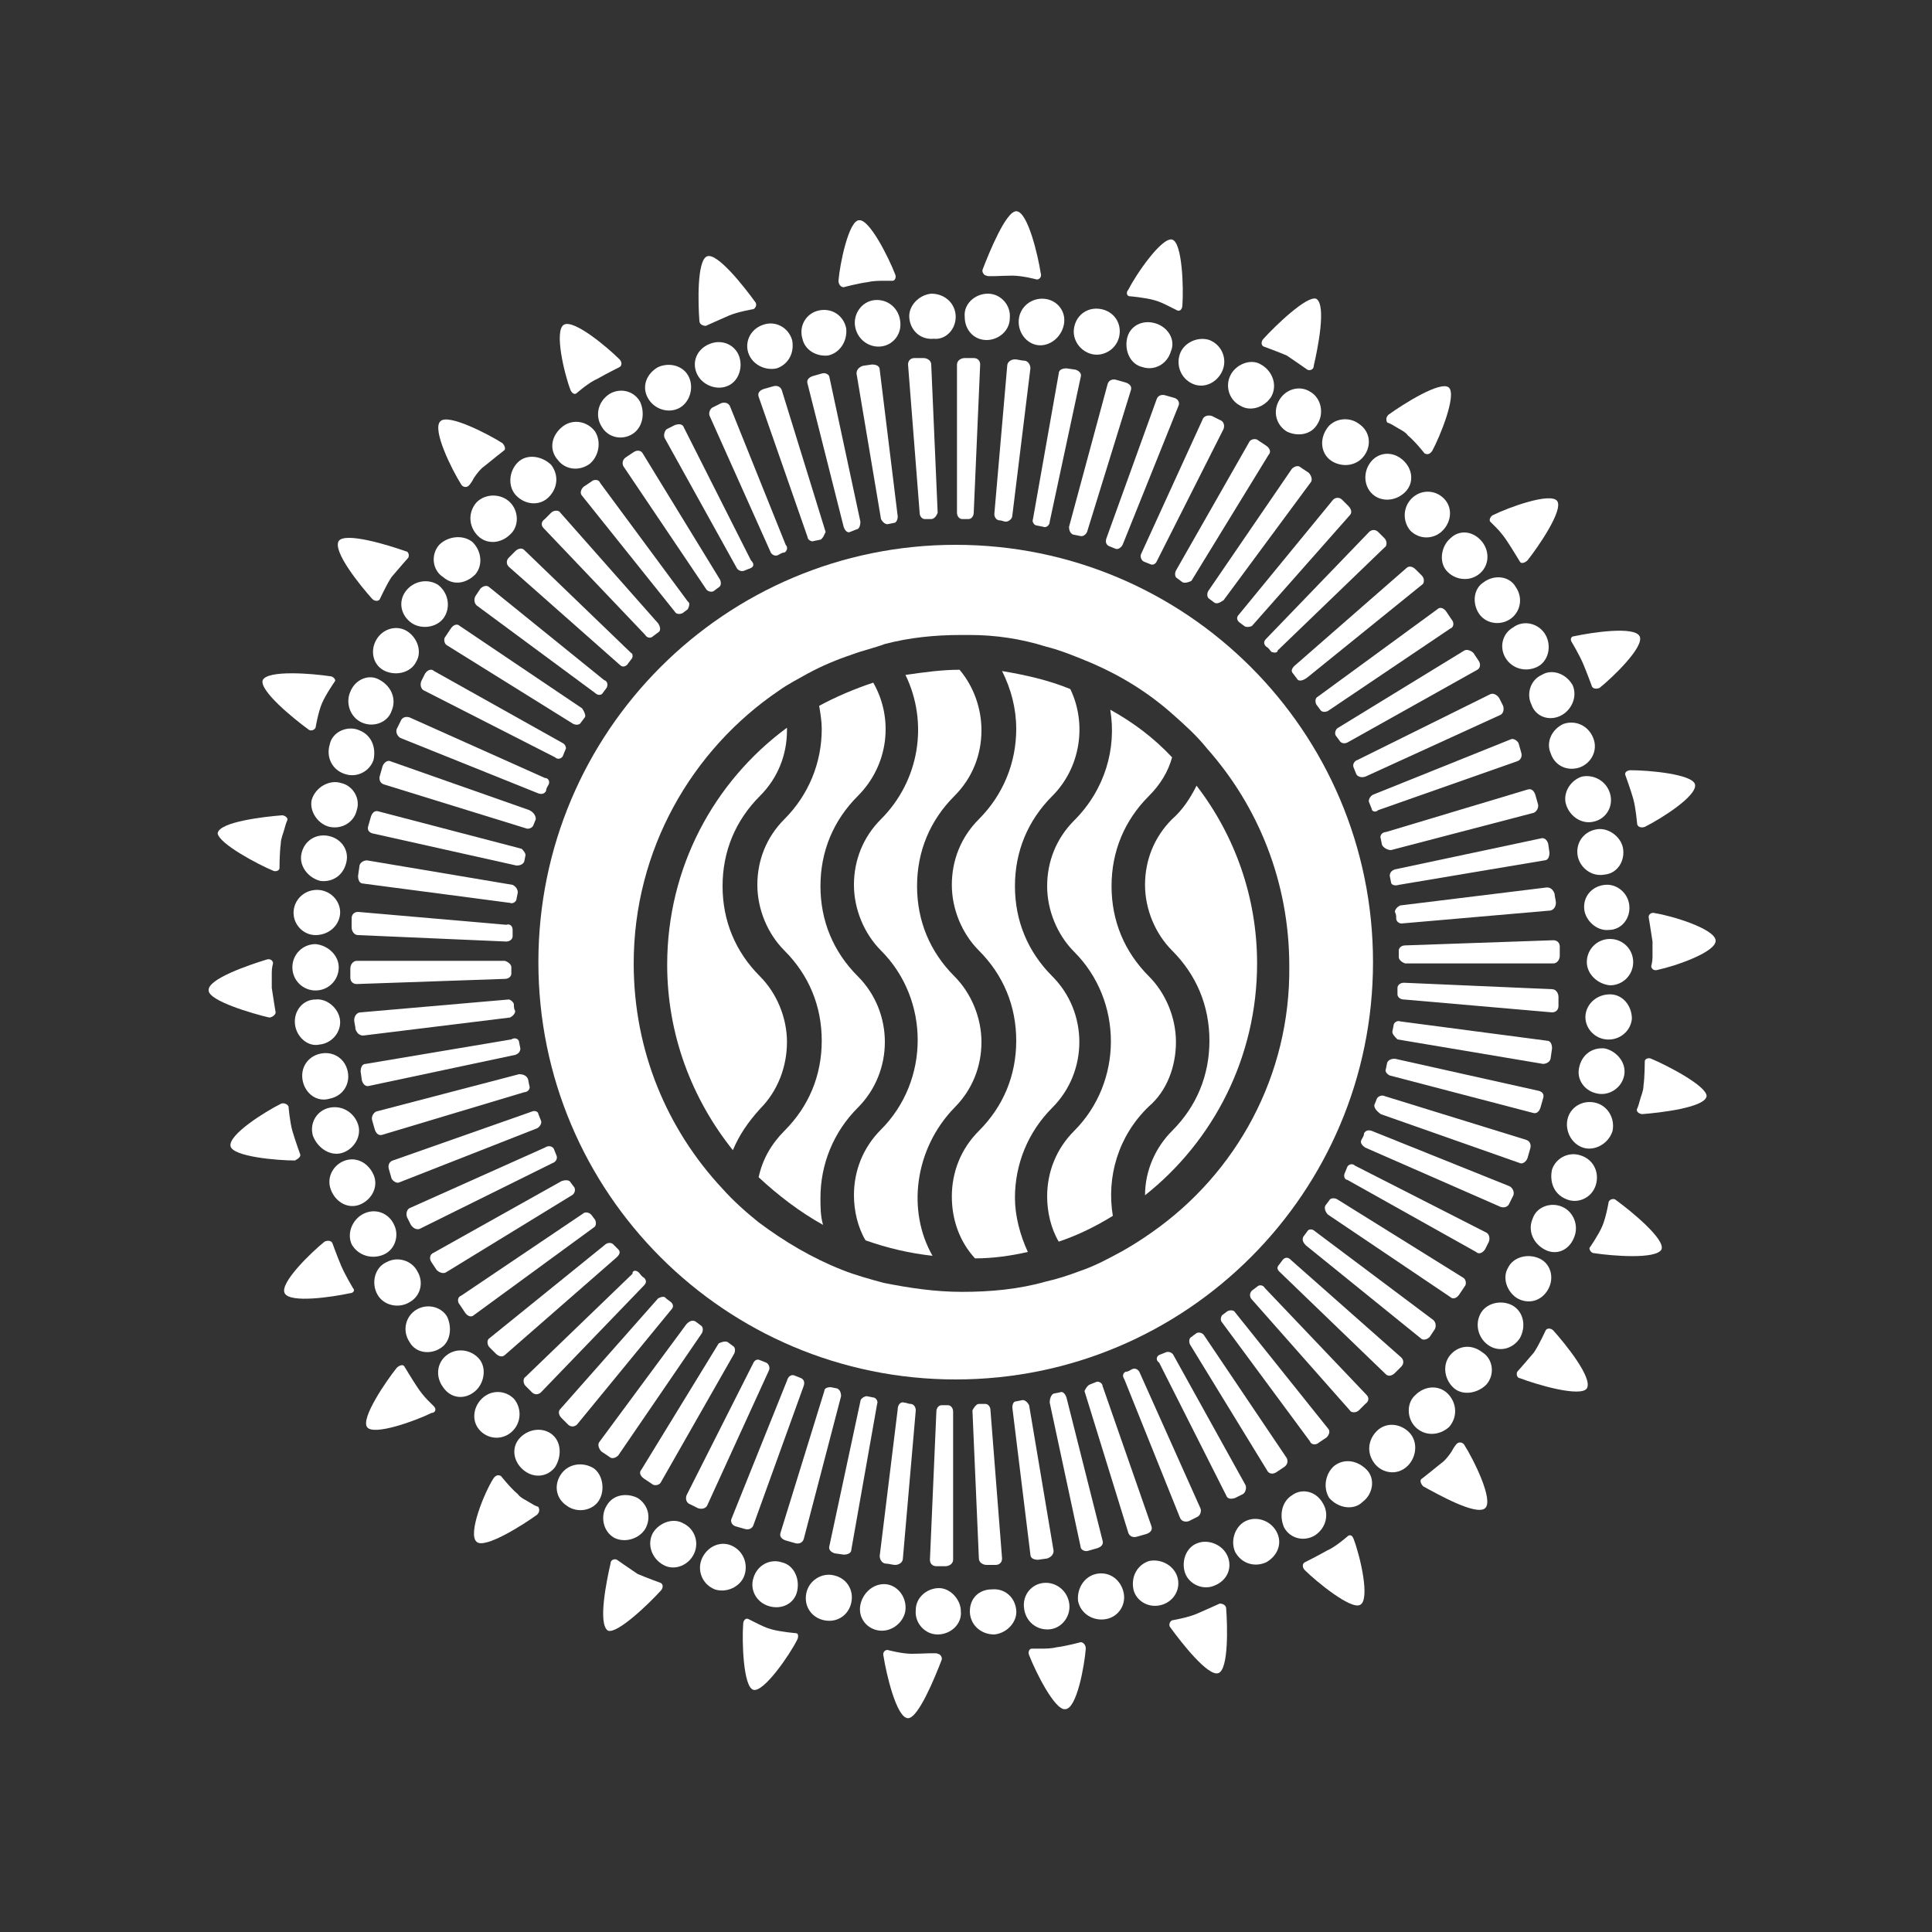 <?xml version="1.0" encoding="UTF-8"?>
<!-- Generator: Adobe Illustrator 27.2.0, SVG Export Plug-In . SVG Version: 6.00 Build 0)  -->
<svg xmlns="http://www.w3.org/2000/svg" xmlns:xlink="http://www.w3.org/1999/xlink" version="1.1" id="Ebene_1" x="0px" y="0px" viewBox="0 0 150 150" style="enable-background:new 0 0 150 150;" xml:space="preserve">
<rect x="0" y="0" width="150" height="150" fill="#333333" stroke="none"/>
<style type="text/css">
	.st0{fill:#FFFFFF;}
</style>
<g>
	<g>
		<g>
			<g>
				<path class="st0" d="M120.2,100.1c0.5-0.9,0.2-2-0.7-2.4c-0.9-0.4-2-0.1-2.4,0.7c-0.5,0.8-0.1,1.9,0.7,2.4      C118.7,101.3,119.7,101,120.2,100.1z"></path>
				<path class="st0" d="M117.5,101.4c-0.8-0.5-2-0.3-2.5,0.5c-0.5,0.8-0.3,1.9,0.5,2.5c0.8,0.6,1.9,0.4,2.5-0.5      C118.5,103,118.3,101.9,117.5,101.4z"></path>
				<path class="st0" d="M112.6,105.2c-0.6,0.7-0.5,1.8,0.2,2.5s1.9,0.5,2.6-0.2c0.7-0.8,0.5-2-0.3-2.5      C114.2,104.3,113.2,104.5,112.6,105.2z"></path>
				<path class="st0" d="M112.5,110.8c0.7-0.8,0.6-1.9-0.1-2.6c-0.7-0.7-1.8-0.6-2.5,0.1c-0.7,0.6-0.7,1.8,0,2.5      C110.6,111.5,111.7,111.5,112.5,110.8z"></path>
				<path class="st0" d="M109.3,113.8c0.7-0.7,0.8-1.9,0.1-2.6c-0.7-0.7-1.8-0.8-2.5-0.1c-0.7,0.7-0.8,1.7-0.2,2.5      C107.3,114.4,108.5,114.6,109.3,113.8z"></path>
				<path class="st0" d="M105.8,116.6c0.8-0.6,1-1.8,0.3-2.5s-1.7-0.9-2.5-0.3c-0.7,0.6-0.9,1.7-0.4,2.5      C103.9,117.1,105.1,117.3,105.8,116.6z"></path>
				<path class="st0" d="M100.3,116.1c-0.8,0.5-1,1.6-0.6,2.5c0.5,0.9,1.6,1.1,2.4,0.6c0.9-0.6,1.1-1.7,0.6-2.5      C102.2,115.8,101.1,115.5,100.3,116.1z"></path>
				<path class="st0" d="M98.3,121.3c0.9-0.5,1.3-1.5,0.8-2.4c-0.5-0.9-1.6-1.2-2.4-0.8c-0.8,0.4-1.2,1.5-0.8,2.4      C96.4,121.4,97.4,121.7,98.3,121.3z"></path>
				<path class="st0" d="M94.3,123.1c1-0.4,1.4-1.4,1-2.3c-0.4-0.9-1.5-1.3-2.3-1c-0.9,0.3-1.3,1.4-1,2.3      C92.3,123,93.4,123.5,94.3,123.1z"></path>
				<path class="st0" d="M90.2,124.6c1-0.3,1.5-1.3,1.2-2.2c-0.3-0.9-1.3-1.4-2.2-1.2c-0.9,0.3-1.4,1.2-1.2,2.2      C88.2,124.3,89.2,124.9,90.2,124.6z"></path>
				<path class="st0" d="M85.9,125.7c1-0.2,1.6-1.2,1.3-2.2c-0.3-1-1.2-1.5-2.1-1.3c-0.9,0.2-1.5,1.1-1.4,2.1      C83.9,125.3,84.9,125.9,85.9,125.7z"></path>
				<path class="st0" d="M81.5,126.5c1-0.1,1.7-1.1,1.5-2.1c-0.2-1-1.1-1.6-2-1.5c-0.9,0.1-1.6,0.9-1.5,1.9      C79.6,125.9,80.5,126.6,81.5,126.5z"></path>
				<path class="st0" d="M75.3,125.1c0,1,0.8,1.8,1.9,1.8c1-0.1,1.8-1,1.7-1.9c-0.1-1-0.9-1.7-1.9-1.6      C76,123.4,75.3,124.1,75.3,125.1z"></path>
				<path class="st0" d="M72.9,123.3c-0.9,0-1.8,0.7-1.8,1.7c-0.1,1,0.7,1.9,1.7,1.9c1,0,1.9-0.8,1.8-1.8      C74.6,124.2,73.8,123.3,72.9,123.3z"></path>
				<path class="st0" d="M70.3,125c0.1-1-0.6-1.9-1.5-2c-0.9-0.1-1.8,0.6-2,1.6c-0.2,1,0.5,1.9,1.5,2      C69.3,126.7,70.2,125.9,70.3,125z"></path>
				<path class="st0" d="M64,125.8c1,0.2,1.9-0.4,2.1-1.4c0.2-1-0.4-1.9-1.4-2.1c-0.9-0.2-1.9,0.4-2.1,1.4      C62.4,124.7,63,125.6,64,125.8z"></path>
				<path class="st0" d="M59.7,124.7c1,0.3,2-0.2,2.2-1.2c0.2-1-0.3-2-1.2-2.2c-0.9-0.3-1.9,0.2-2.2,1.2      C58.2,123.4,58.7,124.4,59.7,124.7z"></path>
				<path class="st0" d="M57.8,122.3c0.3-0.9-0.1-1.9-1-2.3c-0.9-0.4-1.9,0.1-2.3,1c-0.4,0.9,0,2,1,2.4      C56.4,123.7,57.5,123.2,57.8,122.3z"></path>
				<path class="st0" d="M53.1,118.3c-0.8-0.5-1.9-0.1-2.4,0.7c-0.5,0.9-0.1,2,0.8,2.5c0.9,0.5,2,0,2.4-0.9      C54.3,119.7,53.9,118.7,53.1,118.3z"></path>
				<path class="st0" d="M50.1,118.7c0.5-0.9,0.2-1.9-0.6-2.4c-0.8-0.4-1.9-0.3-2.4,0.6c-0.5,0.8-0.3,2,0.6,2.5      C48.5,119.8,49.6,119.5,50.1,118.7z"></path>
				<path class="st0" d="M46.1,114c-0.8-0.5-1.9-0.4-2.5,0.4c-0.6,0.8-0.5,1.9,0.4,2.5c0.8,0.6,2,0.4,2.5-0.4S46.8,114.5,46.1,114z"></path>
				<path class="st0" d="M42.9,111.4c-0.7-0.6-1.8-0.5-2.5,0.2c-0.7,0.7-0.6,1.8,0.2,2.5c0.8,0.7,1.9,0.6,2.5-0.2      C43.6,113.1,43.6,112,42.9,111.4z"></path>
				<path class="st0" d="M39.8,111.1c0.7-0.7,0.7-1.8,0.1-2.5c-0.7-0.7-1.8-0.7-2.5,0c-0.7,0.7-0.8,1.8-0.1,2.5      C38,111.8,39.1,111.8,39.8,111.1z"></path>
				<path class="st0" d="M36.9,108c0.7-0.6,0.9-1.8,0.3-2.5c-0.6-0.7-1.7-0.9-2.5-0.3c-0.8,0.6-0.9,1.7-0.3,2.5      C35,108.6,36.1,108.7,36.9,108z"></path>
				<path class="st0" d="M34.7,102.2c-0.5-0.8-1.6-1-2.4-0.5c-0.8,0.5-1.1,1.6-0.5,2.5c0.5,0.9,1.7,1,2.5,0.4      C35,104.1,35.1,103,34.7,102.2z"></path>
				<path class="st0" d="M31.8,101.1c0.9-0.5,1.1-1.6,0.6-2.4c-0.4-0.8-1.5-1.2-2.4-0.7c-0.9,0.4-1.2,1.6-0.7,2.5      C29.8,101.4,31,101.6,31.8,101.1z"></path>
				<path class="st0" d="M29.8,97.4c0.9-0.4,1.2-1.5,0.8-2.3c-0.4-0.9-1.4-1.3-2.3-0.9c-0.9,0.4-1.4,1.5-1,2.4      C27.8,97.5,28.9,97.8,29.8,97.4z"></path>
				<path class="st0" d="M28,93.5c0.9-0.4,1.4-1.4,1-2.3c-0.4-0.9-1.3-1.4-2.2-1.1c-0.9,0.3-1.5,1.3-1.1,2.3      C26.1,93.4,27.1,93.9,28,93.5z"></path>
				<path class="st0" d="M26.6,89.5c0.9-0.3,1.5-1.3,1.2-2.2c-0.3-0.9-1.2-1.5-2.2-1.3c-1,0.2-1.6,1.2-1.3,2.2      C24.7,89.2,25.7,89.8,26.6,89.5z"></path>
				<path class="st0" d="M25.6,85.3c1-0.2,1.6-1.1,1.4-2.1s-1.1-1.6-2.1-1.4s-1.6,1.1-1.4,2.1C23.7,84.9,24.6,85.6,25.6,85.3z"></path>
				<path class="st0" d="M24.8,81.1c1-0.1,1.7-1,1.6-1.9c-0.1-0.9-1-1.7-1.9-1.6c-1,0-1.7,0.9-1.6,1.9C23,80.5,23.9,81.3,24.8,81.1z      "></path>
				<path class="st0" d="M24.5,76.9c1,0,1.8-0.8,1.8-1.8c0-0.9-0.8-1.7-1.8-1.8c-1,0-1.8,0.8-1.8,1.8C22.7,76.1,23.5,76.9,24.5,76.9      z"></path>
				<path class="st0" d="M24.5,72.6c1,0,1.8-0.7,1.9-1.6c0.1-0.9-0.6-1.8-1.6-1.9c-1-0.1-1.9,0.6-2,1.6      C22.7,71.7,23.5,72.6,24.5,72.6z"></path>
				<path class="st0" d="M23.4,66.3c-0.2,1,0.6,1.9,1.5,2.1c1,0.1,1.8-0.5,2-1.5c0.2-0.9-0.4-1.8-1.4-2S23.6,65.3,23.4,66.3z"></path>
				<path class="st0" d="M25.6,64.2c1,0.2,1.9-0.4,2.1-1.3c0.3-0.9-0.3-1.9-1.2-2.1c-0.9-0.3-2,0.3-2.3,1.3C24,63,24.7,64,25.6,64.2      z"></path>
				<path class="st0" d="M25.6,57.8c-0.3,1,0.2,2,1.2,2.3c0.9,0.3,1.9-0.2,2.2-1.1c0.2-0.9-0.1-1.9-1.1-2.3      C27,56.3,25.8,56.8,25.6,57.8z"></path>
				<path class="st0" d="M27.2,53.7c-0.4,0.9,0,2,0.9,2.4c0.9,0.4,2,0,2.3-0.9c0.4-0.9,0-1.9-0.9-2.4C28.7,52.3,27.6,52.7,27.2,53.7      z"></path>
				<path class="st0" d="M29.2,49.7c-0.5,0.9-0.2,2,0.7,2.4c0.9,0.4,2,0.1,2.4-0.7c0.5-0.8,0.1-1.9-0.7-2.4      C30.8,48.5,29.7,48.8,29.2,49.7z"></path>
				<path class="st0" d="M31.5,45.9c-0.6,0.8-0.4,1.9,0.5,2.5c0.8,0.5,2,0.3,2.5-0.5c0.5-0.8,0.3-1.9-0.5-2.5      C33.2,44.9,32.1,45.1,31.5,45.9z"></path>
				<path class="st0" d="M36.9,44.6c0.6-0.7,0.5-1.8-0.2-2.5c-0.7-0.6-1.9-0.5-2.6,0.2c-0.7,0.8-0.5,2,0.3,2.5      C35.2,45.5,36.2,45.3,36.9,44.6z"></path>
				<path class="st0" d="M37,39c-0.7,0.8-0.6,1.9,0.1,2.6c0.7,0.7,1.8,0.6,2.5-0.1c0.7-0.6,0.7-1.8,0-2.5C38.9,38.3,37.7,38.3,37,39      z"></path>
				<path class="st0" d="M40.2,35.9c-0.7,0.7-0.8,1.9-0.1,2.6c0.7,0.7,1.8,0.8,2.5,0.1c0.7-0.7,0.8-1.7,0.2-2.5      C42.1,35.4,40.9,35.2,40.2,35.9z"></path>
				<path class="st0" d="M43.3,35.7c0.6,0.8,1.7,0.9,2.5,0.3c0.7-0.6,0.9-1.7,0.4-2.5c-0.6-0.8-1.7-1-2.5-0.4      C42.8,33.8,42.6,34.9,43.3,35.7z"></path>
				<path class="st0" d="M49.1,33.7c0.8-0.5,1-1.6,0.6-2.5c-0.5-0.9-1.6-1.1-2.4-0.6c-0.9,0.6-1.1,1.7-0.6,2.5      C47.2,34,48.3,34.2,49.1,33.7z"></path>
				<path class="st0" d="M51.1,28.5c-0.9,0.5-1.3,1.5-0.8,2.4c0.5,0.9,1.6,1.2,2.4,0.8c0.8-0.4,1.2-1.5,0.8-2.4      C53.1,28.4,52,28.1,51.1,28.5z"></path>
				<path class="st0" d="M55.1,26.7c-1,0.4-1.4,1.4-1,2.3c0.4,0.9,1.5,1.3,2.3,1c0.9-0.3,1.3-1.4,1-2.3      C57.1,26.8,56.1,26.3,55.1,26.7z"></path>
				<path class="st0" d="M58.1,27.4c0.3,0.9,1.3,1.4,2.2,1.2c0.9-0.3,1.4-1.2,1.2-2.2c-0.3-1-1.3-1.5-2.2-1.2      C58.3,25.5,57.8,26.5,58.1,27.4z"></path>
				<path class="st0" d="M64.3,27.6c0.9-0.2,1.5-1.1,1.4-2.1c-0.2-1-1.1-1.6-2.1-1.4c-1,0.2-1.6,1.2-1.3,2.2      C62.5,27.2,63.4,27.7,64.3,27.6z"></path>
				<path class="st0" d="M67.9,23.3c-1,0.1-1.7,1.1-1.5,2.1c0.2,1,1.1,1.6,2,1.5c0.9-0.1,1.6-0.9,1.5-1.9      C69.8,23.9,68.9,23.2,67.9,23.3z"></path>
				<path class="st0" d="M74.2,24.6c0-1-0.8-1.8-1.9-1.8c-1,0.1-1.8,1-1.7,1.9c0.1,1,0.9,1.7,1.9,1.6C73.4,26.4,74.2,25.6,74.2,24.6      z"></path>
				<path class="st0" d="M76.6,26.4c0.9,0,1.8-0.7,1.8-1.7c0.1-1-0.7-1.9-1.7-1.9c-1,0-1.9,0.8-1.8,1.8      C74.9,25.6,75.6,26.4,76.6,26.4z"></path>
				<path class="st0" d="M79.1,24.8c-0.1,1,0.6,1.9,1.5,2c0.9,0.1,1.8-0.6,2-1.6c0.2-1-0.5-1.9-1.5-2C80.1,23.1,79.2,23.8,79.1,24.8      z"></path>
				<path class="st0" d="M85.5,24c-1-0.2-1.9,0.4-2.1,1.4c-0.2,1,0.5,1.9,1.4,2.1c0.9,0.2,1.9-0.4,2.1-1.4      C87.1,25.1,86.5,24.2,85.5,24z"></path>
				<path class="st0" d="M89.7,25.1c-1-0.3-2,0.2-2.2,1.2c-0.2,1,0.3,2,1.2,2.2c0.9,0.3,1.9-0.2,2.2-1.2      C91.3,26.4,90.7,25.4,89.7,25.1z"></path>
				<path class="st0" d="M91.6,27.5c-0.3,0.9,0.1,1.9,1,2.3c0.9,0.4,1.9-0.1,2.3-1c0.4-0.9,0-2-1-2.4C93,26.1,91.9,26.6,91.6,27.5z"></path>
				<path class="st0" d="M95.5,29.2c-0.4,0.9,0,1.9,0.8,2.3c0.8,0.5,1.9,0.1,2.4-0.7c0.5-0.9,0.1-2-0.8-2.5      C97.1,27.8,95.9,28.3,95.5,29.2z"></path>
				<path class="st0" d="M99.3,31.1c-0.5,0.9-0.2,1.9,0.6,2.4c0.8,0.4,1.9,0.3,2.4-0.6c0.5-0.8,0.3-2-0.6-2.5      C100.9,29.9,99.8,30.2,99.3,31.1z"></path>
				<path class="st0" d="M103.4,35.8c0.8,0.5,1.9,0.4,2.5-0.4c0.6-0.8,0.5-1.9-0.4-2.5c-0.8-0.6-2-0.4-2.5,0.4      C102.4,34.2,102.6,35.3,103.4,35.8z"></path>
				<path class="st0" d="M106.6,38.4c0.7,0.6,1.8,0.5,2.5-0.2c0.7-0.7,0.6-1.8-0.2-2.5c-0.8-0.7-1.9-0.6-2.5,0.2      C105.8,36.7,105.9,37.8,106.6,38.4z"></path>
				<path class="st0" d="M109.6,38.7c-0.7,0.7-0.7,1.8-0.1,2.5c0.7,0.7,1.8,0.7,2.5,0c0.7-0.7,0.8-1.8,0.1-2.5      C111.4,38,110.3,38,109.6,38.7z"></path>
				<path class="st0" d="M112.6,41.8c-0.7,0.6-0.9,1.8-0.3,2.5c0.6,0.7,1.7,0.9,2.5,0.3c0.8-0.6,0.9-1.7,0.3-2.5      C114.4,41.2,113.3,41.1,112.6,41.8z"></path>
				<path class="st0" d="M114.8,47.6c0.5,0.8,1.6,1,2.4,0.5c0.8-0.5,1.1-1.6,0.5-2.5c-0.5-0.9-1.7-1-2.5-0.4      C114.4,45.7,114.3,46.8,114.8,47.6z"></path>
				<path class="st0" d="M119.3,51.8c0.9-0.4,1.2-1.6,0.7-2.5c-0.5-0.9-1.7-1.2-2.5-0.6c-0.9,0.5-1.1,1.6-0.6,2.4      C117.4,51.9,118.4,52.2,119.3,51.8z"></path>
				<path class="st0" d="M121.1,55.6c0.9-0.4,1.4-1.5,1-2.4c-0.5-0.9-1.6-1.3-2.4-0.8c-0.9,0.4-1.2,1.5-0.8,2.3      C119.2,55.6,120.2,56,121.1,55.6z"></path>
				<path class="st0" d="M122.6,59.6c0.9-0.3,1.5-1.3,1.1-2.3c-0.4-1-1.4-1.4-2.3-1.1c-0.9,0.4-1.4,1.4-1,2.3      C120.7,59.4,121.6,59.9,122.6,59.6z"></path>
				<path class="st0" d="M123.7,63.8c1-0.2,1.6-1.2,1.3-2.2c-0.3-1-1.3-1.5-2.2-1.3c-0.9,0.3-1.5,1.3-1.2,2.2      C121.9,63.4,122.8,64,123.7,63.8z"></path>
				<path class="st0" d="M123.9,64.4c-1,0.2-1.6,1.1-1.4,2.1c0.2,0.9,1.1,1.6,2.1,1.4c1-0.1,1.6-1.1,1.4-2.1      C125.8,64.9,124.8,64.2,123.9,64.4z"></path>
				<path class="st0" d="M123,70.6c0.1,0.9,1,1.7,1.9,1.6c1,0,1.7-0.9,1.6-1.9c-0.1-1-1-1.7-1.9-1.6C123.6,68.8,122.9,69.6,123,70.6      z"></path>
				<path class="st0" d="M125,72.9c-1,0-1.8,0.8-1.8,1.8c0,0.9,0.8,1.7,1.8,1.8c1,0,1.8-0.8,1.8-1.8C126.8,73.7,126,72.9,125,72.9z"></path>
				<path class="st0" d="M125,77.2c-1,0-1.8,0.7-1.9,1.6c-0.1,0.9,0.6,1.8,1.6,1.9c1,0.1,1.9-0.6,2-1.6      C126.7,78.1,126,77.2,125,77.2z"></path>
				<path class="st0" d="M126.1,83.5c0.2-1-0.6-1.9-1.5-2.1c-1-0.1-1.8,0.5-2,1.5c-0.2,0.9,0.4,1.8,1.4,2      C124.9,85.1,125.9,84.5,126.1,83.5z"></path>
				<path class="st0" d="M122.9,89.1c0.9,0.3,2-0.3,2.3-1.3c0.2-1-0.4-2-1.4-2.2c-1-0.2-1.9,0.4-2.1,1.3      C121.5,87.8,122,88.8,122.9,89.1z"></path>
				<path class="st0" d="M123.9,92c0.3-1-0.2-2-1.2-2.3c-0.9-0.3-1.9,0.2-2.2,1.1c-0.2,0.9,0.1,1.9,1.1,2.3      C122.5,93.5,123.6,93,123.9,92z"></path>
				<path class="st0" d="M122.2,96.1c0.4-0.9,0-2-0.9-2.4c-0.9-0.4-2,0-2.3,0.9c-0.4,0.9,0,1.9,0.9,2.4      C120.8,97.5,121.8,97.1,122.2,96.1z"></path>
				<path class="st0" d="M123.2,107.8L123.2,107.8L123.2,107.8c0.5-0.8-1.7-3.5-2.6-4.5c-0.2-0.2-0.5-0.2-0.6,0c0,0-0.5,1.1-0.9,1.7      l0,0l0,0c-0.5,0.6-1.3,1.5-1.3,1.5c-0.1,0.2,0,0.5,0.2,0.5C119.3,107.5,122.7,108.5,123.2,107.8z"></path>
				<path class="st0" d="M115.3,117.1L115.3,117.1L115.3,117.1c0.7-0.6-0.9-3.8-1.6-4.9c-0.1-0.2-0.4-0.3-0.6-0.1      c0,0-0.2,0.2-0.4,0.6c-0.2,0.3-0.5,0.7-0.8,0.9l0,0l0,0c-0.6,0.5-1.5,1.2-1.5,1.2c-0.2,0.1-0.1,0.4,0.1,0.6      C111.6,116,114.6,117.7,115.3,117.1z"></path>
				<path class="st0" d="M105.6,124.6L105.6,124.6L105.6,124.6c0.8-0.4,0-3.8-0.5-5.1c-0.1-0.3-0.3-0.4-0.5-0.2c0,0-0.9,0.8-1.6,1.1      l0,0l0,0c-0.7,0.4-1.7,0.9-1.7,0.9c-0.2,0.1-0.2,0.4,0,0.6C102.2,122.8,104.9,125,105.6,124.6z"></path>
				<path class="st0" d="M94.6,129.9L94.6,129.9L94.6,129.9c0.8-0.3,0.7-3.7,0.6-5c0-0.3-0.3-0.4-0.5-0.4c0,0-1.1,0.5-1.8,0.8l0,0      l0,0c-0.7,0.3-1.9,0.5-1.9,0.5c-0.2,0.1-0.3,0.4-0.1,0.6C91.7,127.5,93.8,130.2,94.6,129.9z"></path>
				<path class="st0" d="M84.3,128c0-0.3-0.2-0.5-0.4-0.5c0,0-1.1,0.3-1.9,0.4l0,0l0,0c-0.4,0.1-0.9,0.1-1.2,0.1c-0.4,0-0.7,0-0.7,0      c-0.2,0-0.3,0.3-0.2,0.5c0.5,1.3,2,4.3,2.8,4.2l0,0l0,0C83.6,132.7,84.2,129.3,84.3,128z"></path>
				<path class="st0" d="M70.8,128.4L70.8,128.4c-0.8,0-1.9-0.3-1.9-0.3c-0.2,0-0.4,0.2-0.3,0.5c0.2,1.3,1,4.8,1.9,4.8l0,0l0,0      c0.8,0,2.1-3.2,2.6-4.5c0.1-0.2-0.1-0.5-0.3-0.5C72.8,128.3,71.6,128.4,70.8,128.4L70.8,128.4z"></path>
				<path class="st0" d="M61.8,126.8c0,0-1.2-0.1-1.9-0.3l0,0l0,0c-0.4-0.1-0.8-0.3-1.2-0.5c-0.4-0.2-0.6-0.3-0.6-0.3      c-0.2-0.1-0.4,0.1-0.4,0.4c-0.1,1.3,0,4.9,0.8,5.1l0,0l0,0c0.8,0.2,2.8-2.7,3.4-3.9C62,127.1,62,126.8,61.8,126.8z"></path>
				<path class="st0" d="M51.3,123.5c0.2-0.2,0.2-0.5,0-0.6c0,0-1.1-0.4-1.8-0.7l0,0l0,0c-0.6-0.4-1.6-1.1-1.6-1.1      c-0.2-0.1-0.5,0-0.5,0.3c-0.3,1.3-1,4.7-0.2,5.2l0,0l0,0C47.9,126.9,50.4,124.5,51.3,123.5z"></path>
				<path class="st0" d="M37,119.7L37,119.7c0.6,0.6,3.6-1.3,4.7-2.1c0.2-0.2,0.2-0.4,0.1-0.6c0,0-0.3-0.1-0.6-0.3      c-0.3-0.2-0.8-0.4-1-0.7l0,0l0,0c-0.6-0.5-1.3-1.4-1.3-1.4c-0.2-0.1-0.4-0.1-0.6,0.2C37.6,115.9,36.3,119.1,37,119.7L37,119.7z"></path>
				<path class="st0" d="M33.7,109.2c0,0-0.2-0.2-0.5-0.5c-0.3-0.3-0.6-0.7-0.8-1l0,0l0,0c-0.4-0.6-1-1.6-1-1.6      c-0.1-0.2-0.4-0.1-0.6,0.1c-0.8,1-2.8,3.9-2.3,4.6l0,0l0,0c0.5,0.7,3.8-0.5,5-1.1C33.8,109.7,33.9,109.4,33.7,109.2z"></path>
				<path class="st0" d="M27.4,100c0,0-0.6-1-0.9-1.7l0,0l0,0c-0.3-0.7-0.7-1.8-0.7-1.8c-0.1-0.2-0.4-0.2-0.6-0.1      c-1,0.8-3.5,3.2-3.1,4l0,0l0,0c0.4,0.8,3.7,0.3,5.1,0C27.4,100.4,27.6,100.2,27.4,100z"></path>
				<path class="st0" d="M23.3,89.6c0,0-0.4-1.1-0.6-1.8l0,0l0,0c-0.2-0.7-0.3-1.9-0.3-1.9c-0.1-0.2-0.4-0.3-0.6-0.2      c-1.2,0.6-4.1,2.4-3.9,3.3l0,0l0,0c0.2,0.8,3.6,1.1,5,1.1C23.1,90,23.4,89.8,23.3,89.6z"></path>
				<path class="st0" d="M21.4,78.6c0,0-0.2-1.2-0.3-1.9l0,0l0,0c0-0.4,0-0.9,0-1.2c0-0.4,0.1-0.7,0.1-0.7c0-0.2-0.2-0.4-0.5-0.3      c-1.3,0.4-4.6,1.5-4.5,2.4l0,0l0,0c0,0.8,3.4,1.8,4.7,2.1C21.1,79,21.4,78.8,21.4,78.6z"></path>
				<path class="st0" d="M21.2,67.6c0.2,0.1,0.5,0,0.5-0.2c0,0,0-1.2,0.1-1.9l0,0l0,0c0-0.4,0.2-0.8,0.3-1.2      c0.1-0.4,0.2-0.6,0.2-0.6c0.1-0.2-0.2-0.4-0.4-0.4c-1.3,0.1-4.9,0.5-5,1.4l0,0l0,0C17,65.5,20,67.1,21.2,67.6z"></path>
				<path class="st0" d="M25.6,52.5c-1.3-0.2-4.8-0.5-5.2,0.3l0,0l0,0c-0.3,0.8,2.4,3,3.5,3.8c0.2,0.2,0.5,0.1,0.6-0.1      c0,0,0.2-1.2,0.5-1.9l0,0l0,0c0.3-0.7,1-1.7,1-1.7C26.1,52.8,25.9,52.5,25.6,52.5z"></path>
				<path class="st0" d="M26.3,42L26.3,42L26.3,42c-0.5,0.8,1.7,3.5,2.6,4.5c0.2,0.2,0.5,0.2,0.6,0c0,0,0.5-1.1,0.9-1.7l0,0l0,0      c0.5-0.6,1.3-1.5,1.3-1.5c0.1-0.2,0-0.5-0.2-0.5C30.1,42.3,26.8,41.3,26.3,42z"></path>
				<path class="st0" d="M34.2,32.7L34.2,32.7L34.2,32.7c-0.7,0.6,0.9,3.8,1.6,4.9c0.1,0.2,0.4,0.3,0.6,0.1c0,0,0.2-0.2,0.4-0.6      c0.2-0.3,0.5-0.7,0.8-0.9l0,0l0,0c0.6-0.5,1.5-1.2,1.5-1.2c0.2-0.1,0.1-0.4-0.1-0.6C37.9,33.7,34.8,32.1,34.2,32.7z"></path>
				<path class="st0" d="M43.8,25.2L43.8,25.2L43.8,25.2c-0.8,0.4,0,3.8,0.5,5.1c0.1,0.2,0.3,0.4,0.5,0.2c0,0,0.9-0.8,1.6-1.1l0,0      l0,0c0.7-0.4,1.7-0.9,1.7-0.9c0.2-0.1,0.2-0.4,0-0.6C47.2,27,44.6,24.8,43.8,25.2z"></path>
				<path class="st0" d="M54.9,19.9L54.9,19.9L54.9,19.9c-0.8,0.3-0.7,3.7-0.6,5c0,0.3,0.3,0.4,0.5,0.4c0,0,1.1-0.5,1.8-0.8l0,0l0,0      c0.7-0.3,1.9-0.5,1.9-0.5c0.2-0.1,0.3-0.4,0.1-0.6C57.8,22.3,55.7,19.6,54.9,19.9z"></path>
				<path class="st0" d="M65.1,21.8c0,0.3,0.2,0.5,0.4,0.5c0,0,1.1-0.3,1.9-0.4l0,0l0,0c0.4-0.1,0.9-0.1,1.2-0.1c0.4,0,0.7,0,0.7,0      c0.2,0,0.3-0.3,0.2-0.5c-0.5-1.3-2-4.3-2.8-4.2l0,0l0,0C65.9,17.1,65.2,20.5,65.1,21.8z"></path>
				<path class="st0" d="M78.6,21.4L78.6,21.4c0.8,0,1.9,0.3,1.9,0.3c0.2,0,0.4-0.2,0.3-0.5c-0.2-1.3-1-4.8-1.9-4.8l0,0l0,0      c-0.8,0-2.1,3.2-2.6,4.5c-0.1,0.2,0.1,0.5,0.3,0.5C76.6,21.5,77.8,21.4,78.6,21.4L78.6,21.4z"></path>
				<path class="st0" d="M87.7,23c0,0,1.2,0.1,1.9,0.3l0,0l0,0c0.4,0.1,0.8,0.3,1.2,0.5c0.4,0.2,0.6,0.3,0.6,0.3      c0.2,0.1,0.4-0.1,0.4-0.4c0.1-1.3,0-4.9-0.8-5.1l0,0l0,0c-0.8-0.2-2.8,2.7-3.4,3.9C87.4,22.7,87.5,23,87.7,23z"></path>
				<path class="st0" d="M98.1,26.3c-0.2,0.2-0.2,0.5,0,0.6c0,0,1.1,0.4,1.8,0.7l0,0l0,0c0.6,0.4,1.6,1.1,1.6,1.1      c0.2,0.1,0.5,0,0.5-0.3c0.3-1.3,1-4.7,0.2-5.2l0,0l0,0C101.5,22.9,99,25.3,98.1,26.3z"></path>
				<path class="st0" d="M112.5,30.1L112.5,30.1c-0.6-0.6-3.6,1.3-4.7,2.1c-0.2,0.2-0.2,0.4-0.1,0.6c0,0,0.3,0.1,0.6,0.3      c0.3,0.2,0.8,0.4,1,0.7l0,0l0,0c0.6,0.5,1.3,1.4,1.3,1.4c0.2,0.1,0.4,0.1,0.6-0.2C111.8,33.9,113.1,30.7,112.5,30.1L112.5,30.1z      "></path>
				<path class="st0" d="M115.7,40.5c0,0,0.2,0.2,0.5,0.5c0.3,0.3,0.6,0.7,0.8,1l0,0l0,0c0.4,0.6,1,1.6,1,1.6      c0.1,0.2,0.4,0.1,0.6-0.1c0.8-1,2.8-3.9,2.3-4.6l0,0l0,0c-0.5-0.7-3.8,0.5-5,1.1C115.7,40.1,115.6,40.4,115.7,40.5z"></path>
				<path class="st0" d="M122,49.8c0,0,0.6,1,0.9,1.7l0,0l0,0c0.3,0.7,0.7,1.8,0.7,1.8c0.1,0.2,0.4,0.2,0.6,0.1c1-0.8,3.5-3.2,3.1-4      l0,0l0,0c-0.4-0.8-3.7-0.3-5.1,0C122,49.4,121.9,49.6,122,49.8z"></path>
				<path class="st0" d="M127.7,64.2c1.2-0.6,4.1-2.4,3.9-3.3l0,0l0,0c-0.2-0.8-3.6-1.1-5-1.1c-0.3,0-0.5,0.2-0.4,0.4      c0,0,0.4,1.1,0.6,1.8l0,0l0,0c0.2,0.7,0.3,1.9,0.3,1.9C127.1,64.2,127.4,64.3,127.7,64.2z"></path>
				<path class="st0" d="M133.2,73L133.2,73L133.2,73c-0.1-0.9-3.4-1.9-4.7-2.1c-0.3-0.1-0.5,0.1-0.5,0.3c0,0,0.2,1.2,0.3,1.9l0,0      l0,0c0,0.4,0,0.9,0,1.2c0,0.4-0.1,0.7-0.1,0.7c0,0.2,0.2,0.4,0.5,0.3C130.1,75,133.3,73.9,133.2,73z"></path>
				<path class="st0" d="M128.2,82.2c-0.2-0.1-0.5,0-0.5,0.2c0,0,0,1.2-0.1,1.9l0,0l0,0c0,0.4-0.2,0.8-0.3,1.2      c-0.1,0.4-0.2,0.6-0.2,0.6c-0.1,0.2,0.2,0.4,0.4,0.4c1.3-0.1,4.9-0.5,5-1.4l0,0l0,0C132.5,84.3,129.4,82.7,128.2,82.2z"></path>
				<path class="st0" d="M123.8,97.3c1.3,0.2,4.8,0.5,5.2-0.3l0,0l0,0c0.3-0.8-2.4-3-3.5-3.8c-0.2-0.2-0.5-0.1-0.6,0.1      c0,0-0.2,1.2-0.5,1.9l0,0l0,0c-0.3,0.7-1,1.7-1,1.7C123.4,97,123.5,97.3,123.8,97.3z"></path>
			</g>
			<path class="st0" d="M108.5,77.2l0-0.5c0-0.2,0.2-0.4,0.5-0.4l11.5,0.5c0.3,0,0.5,0.3,0.5,0.6l0,0.7c0,0.3-0.2,0.5-0.5,0.5     l-11.5-1C108.7,77.6,108.5,77.4,108.5,77.2z"></path>
			<path class="st0" d="M108.1,80.1l0.1-0.5c0-0.2,0.3-0.4,0.5-0.3l11.4,1.5c0.3,0,0.4,0.3,0.4,0.6l-0.1,0.7c0,0.3-0.3,0.5-0.6,0.5     l-11.3-1.9C108.3,80.5,108.1,80.3,108.1,80.1z"></path>
			<path class="st0" d="M107.6,83l0.1-0.5c0.1-0.2,0.3-0.3,0.6-0.3l11.2,2.5c0.3,0.1,0.4,0.3,0.3,0.6l-0.2,0.7     c-0.1,0.3-0.3,0.5-0.6,0.4l-11.1-2.9C107.7,83.4,107.5,83.2,107.6,83z"></path>
			<path class="st0" d="M106.7,85.8l0.2-0.5c0.1-0.2,0.4-0.3,0.6-0.2l11,3.4c0.3,0.1,0.4,0.4,0.3,0.7l-0.2,0.7     c-0.1,0.3-0.4,0.5-0.6,0.4l-10.8-3.8C106.8,86.2,106.7,86,106.7,85.8z"></path>
			<path class="st0" d="M105.7,88.5c0.1-0.2,0.2-0.3,0.2-0.5c0.1-0.2,0.3-0.3,0.6-0.2l10.7,4.3c0.2,0.1,0.4,0.4,0.3,0.7     c-0.1,0.2-0.2,0.4-0.3,0.6c-0.1,0.3-0.4,0.4-0.7,0.3L106,89.1C105.7,88.9,105.6,88.7,105.7,88.5z"></path>
			<path class="st0" d="M104.4,91.1l0.2-0.5c0.1-0.2,0.4-0.3,0.6-0.1l10.2,5.2c0.2,0.1,0.3,0.4,0.2,0.7l-0.3,0.6     c-0.2,0.3-0.5,0.4-0.7,0.2l-10-5.6C104.4,91.6,104.3,91.3,104.4,91.1z"></path>
			<path class="st0" d="M102.9,93.6l0.3-0.4c0.1-0.2,0.4-0.2,0.6-0.1l9.8,6.1c0.2,0.1,0.3,0.5,0.1,0.7l-0.4,0.6     c-0.2,0.3-0.5,0.4-0.7,0.2l-9.5-6.4C102.9,94.1,102.8,93.8,102.9,93.6z"></path>
			<path class="st0" d="M101.2,96l0.3-0.4c0.1-0.2,0.4-0.2,0.6,0l9.2,6.9c0.2,0.2,0.2,0.5,0.1,0.7l-0.4,0.6     c-0.2,0.2-0.5,0.3-0.7,0.1l-8.9-7.2C101.1,96.4,101.1,96.2,101.2,96z"></path>
			<path class="st0" d="M99.3,98.2l0.3-0.4c0.2-0.2,0.4-0.2,0.6,0l8.6,7.6c0.2,0.2,0.2,0.5,0,0.7l-0.5,0.5c-0.2,0.2-0.5,0.3-0.7,0.1     l-8.3-8C99.2,98.6,99.1,98.4,99.3,98.2z"></path>
			<path class="st0" d="M97.2,100.2l0.4-0.3c0.2-0.2,0.5-0.1,0.6,0.1l7.9,8.3c0.2,0.2,0.2,0.5-0.1,0.7l-0.5,0.5     c-0.2,0.2-0.6,0.2-0.7,0l-7.6-8.6C97,100.7,97,100.4,97.2,100.2z"></path>
			<path class="st0" d="M94.9,102.1l0.4-0.3c0.2-0.1,0.5-0.1,0.6,0.1l7.2,9c0.2,0.2,0.1,0.5-0.1,0.7l-0.6,0.4     c-0.2,0.2-0.6,0.2-0.7-0.1l-6.8-9.2C94.7,102.5,94.8,102.2,94.9,102.1z"></path>
			<path class="st0" d="M92.5,103.8l0.4-0.3c0.2-0.1,0.5,0,0.6,0.2l6.4,9.5c0.1,0.2,0.1,0.5-0.2,0.7l-0.6,0.4     c-0.3,0.2-0.6,0.1-0.7-0.1l-6-9.8C92.3,104.2,92.3,103.9,92.5,103.8z"></path>
			<path class="st0" d="M90,105.2l0.5-0.2c0.2-0.1,0.5,0,0.6,0.2l5.6,10.1c0.1,0.2,0,0.6-0.2,0.7l-0.6,0.3c-0.3,0.1-0.6,0.1-0.7-0.2     l-5.2-10.3C89.7,105.6,89.8,105.3,90,105.2z"></path>
			<path class="st0" d="M87.4,106.5c0.2,0,0.3-0.1,0.5-0.2c0.2-0.1,0.5,0,0.6,0.3l4.7,10.5c0.1,0.2,0,0.6-0.3,0.7     c-0.2,0.1-0.4,0.2-0.6,0.3c-0.3,0.1-0.6,0-0.7-0.3l-4.3-10.7C87.1,106.8,87.2,106.6,87.4,106.5z"></path>
			<path class="st0" d="M84.6,107.5l0.5-0.2c0.2-0.1,0.5,0.1,0.5,0.3l3.8,10.9c0.1,0.3-0.1,0.5-0.4,0.6l-0.7,0.2     c-0.3,0.1-0.6,0-0.7-0.3l-3.4-11C84.3,107.8,84.4,107.6,84.6,107.5z"></path>
			<path class="st0" d="M81.8,108.2l0.5-0.1c0.2-0.1,0.4,0.1,0.5,0.4l2.8,11.1c0.1,0.3-0.1,0.5-0.4,0.6l-0.7,0.2     c-0.3,0.1-0.6-0.1-0.6-0.3l-2.4-11.2C81.5,108.6,81.6,108.3,81.8,108.2z"></path>
			<path class="st0" d="M78.9,108.8l0.5-0.1c0.2,0,0.4,0.2,0.5,0.4l1.9,11.3c0,0.3-0.2,0.5-0.5,0.6l-0.7,0.1c-0.3,0-0.6-0.1-0.6-0.4     l-1.4-11.4C78.6,109,78.7,108.8,78.9,108.8z"></path>
			<path class="st0" d="M76,109l0.5,0c0.2,0,0.4,0.2,0.4,0.5l0.9,11.5c0,0.3-0.2,0.5-0.5,0.5l-0.7,0c-0.3,0-0.6-0.2-0.6-0.5     l-0.5-11.5C75.6,109.3,75.8,109,76,109z"></path>
			<path class="st0" d="M73.1,109.1l0.5,0c0.2,0,0.4,0.2,0.4,0.5l0,11.5c0,0.3-0.3,0.5-0.6,0.5l-0.7,0c-0.3,0-0.5-0.2-0.5-0.5     l0.5-11.5C72.7,109.3,72.9,109.1,73.1,109.1z"></path>
			<path class="st0" d="M70.2,108.9c0.2,0,0.3,0.1,0.5,0.1c0.2,0,0.4,0.2,0.4,0.5l-1,11.5c0,0.3-0.3,0.5-0.6,0.5     c-0.2,0-0.5-0.1-0.7-0.1c-0.3,0-0.5-0.3-0.5-0.6l1.4-11.4C69.7,109,70,108.8,70.2,108.9z"></path>
			<path class="st0" d="M67.3,108.4l0.5,0.1c0.2,0,0.4,0.3,0.3,0.5l-2,11.3c0,0.3-0.3,0.4-0.6,0.4l-0.7-0.1     c-0.3-0.1-0.5-0.3-0.4-0.6l2.4-11.2C66.8,108.6,67.1,108.4,67.3,108.4z"></path>
			<path class="st0" d="M64.5,107.7l0.5,0.1c0.2,0.1,0.3,0.3,0.3,0.6l-2.9,11.1c-0.1,0.3-0.4,0.4-0.7,0.3l-0.7-0.2     c-0.3-0.1-0.5-0.3-0.4-0.6l3.4-11C64,107.8,64.2,107.7,64.5,107.7z"></path>
			<path class="st0" d="M61.7,106.8l0.5,0.2c0.2,0.1,0.3,0.3,0.2,0.6l-3.9,10.8c-0.1,0.3-0.4,0.4-0.7,0.3l-0.7-0.2     c-0.3-0.1-0.4-0.4-0.3-0.6l4.3-10.7C61.2,106.8,61.5,106.7,61.7,106.8z"></path>
			<path class="st0" d="M59,105.6l0.5,0.2c0.2,0.1,0.3,0.4,0.2,0.6l-4.8,10.5c-0.1,0.2-0.4,0.3-0.7,0.2l-0.6-0.3     c-0.3-0.1-0.4-0.4-0.3-0.7l5.2-10.3C58.6,105.6,58.8,105.5,59,105.6z"></path>
			<path class="st0" d="M56.5,104.2l0.4,0.3c0.2,0.1,0.2,0.4,0.1,0.6l-5.7,10c-0.1,0.2-0.5,0.3-0.7,0.1l-0.6-0.4     c-0.3-0.2-0.4-0.5-0.2-0.7l6-9.8C56,104.2,56.3,104.1,56.5,104.2z"></path>
			<path class="st0" d="M54,102.6l0.4,0.3c0.2,0.1,0.2,0.4,0.1,0.6l-6.5,9.5c-0.2,0.2-0.5,0.3-0.7,0.1l-0.6-0.4     c-0.2-0.2-0.3-0.5-0.2-0.7l6.8-9.2C53.6,102.5,53.8,102.5,54,102.6z"></path>
			<path class="st0" d="M51.7,100.8l0.4,0.3c0.2,0.2,0.2,0.4,0,0.6l-7.3,8.9c-0.2,0.2-0.5,0.2-0.7,0l-0.5-0.5     c-0.2-0.2-0.3-0.5-0.1-0.7l7.6-8.6C51.3,100.7,51.6,100.6,51.7,100.8z"></path>
			<path class="st0" d="M49.6,98.8c0.1,0.1,0.2,0.3,0.4,0.4c0.2,0.2,0.2,0.4,0,0.6l-8,8.3c-0.2,0.2-0.5,0.2-0.7,0     c-0.2-0.2-0.3-0.3-0.5-0.5c-0.2-0.2-0.2-0.6,0-0.7l8.3-8C49.1,98.6,49.4,98.6,49.6,98.8z"></path>
			<path class="st0" d="M47.6,96.6L48,97c0.2,0.2,0.1,0.4-0.1,0.6l-8.7,7.6c-0.2,0.2-0.5,0.1-0.7-0.1l-0.5-0.5     c-0.2-0.2-0.2-0.6,0-0.7l8.9-7.2C47.2,96.4,47.5,96.5,47.6,96.6z"></path>
			<path class="st0" d="M45.9,94.3l0.3,0.4c0.1,0.2,0.1,0.5-0.1,0.6l-9.3,6.8c-0.2,0.2-0.5,0.1-0.7-0.2l-0.4-0.6     c-0.2-0.2-0.2-0.6,0.1-0.7l9.5-6.4C45.4,94.1,45.7,94.1,45.9,94.3z"></path>
			<path class="st0" d="M44.3,91.8l0.3,0.4c0.1,0.2,0,0.5-0.2,0.6l-9.8,6c-0.2,0.1-0.5,0-0.7-0.2L33.5,98c-0.2-0.3-0.1-0.6,0.1-0.7     l10-5.6C43.9,91.6,44.2,91.6,44.3,91.8z"></path>
			<path class="st0" d="M43,89.2l0.2,0.5c0.1,0.2,0,0.5-0.3,0.6l-10.3,5.1c-0.2,0.1-0.5,0-0.7-0.3l-0.3-0.6c-0.1-0.3,0-0.6,0.2-0.7     l10.5-4.7C42.6,88.9,42.9,89,43,89.2z"></path>
			<path class="st0" d="M41.8,86.5L42,87c0.1,0.2-0.1,0.5-0.3,0.6L31,91.8c-0.2,0.1-0.5-0.1-0.6-0.3l-0.2-0.7     c-0.1-0.3,0-0.6,0.3-0.7l10.8-3.8C41.5,86.2,41.8,86.3,41.8,86.5z"></path>
			<path class="st0" d="M41,83.8l0.1,0.5c0.1,0.2-0.1,0.5-0.4,0.5l-11,3.3c-0.3,0.1-0.5-0.1-0.6-0.4L28.9,87     c-0.1-0.3,0.1-0.6,0.3-0.7l11.1-2.9C40.6,83.4,40.9,83.5,41,83.8z"></path>
			<path class="st0" d="M40.3,80.9l0.1,0.5c0,0.2-0.1,0.4-0.4,0.5l-11.3,2.4c-0.3,0.1-0.5-0.1-0.6-0.4L28,83.2     c0-0.3,0.1-0.6,0.4-0.6l11.3-1.9C40,80.5,40.3,80.7,40.3,80.9z"></path>
			<path class="st0" d="M39.9,78c0,0.2,0,0.3,0.1,0.5c0,0.2-0.2,0.4-0.4,0.5l-11.4,1.4c-0.3,0-0.5-0.2-0.6-0.5     c0-0.2-0.1-0.5-0.1-0.7c0-0.3,0.2-0.6,0.5-0.6l11.5-1C39.6,77.6,39.9,77.8,39.9,78z"></path>
			<path class="st0" d="M39.7,75.1l0,0.5c0,0.2-0.2,0.4-0.5,0.4l-11.5,0.4c-0.3,0-0.5-0.2-0.5-0.5l0-0.7c0-0.3,0.2-0.6,0.5-0.6h11.5     C39.5,74.7,39.7,74.9,39.7,75.1z"></path>
			<path class="st0" d="M39.8,72.2l0,0.5c0,0.2-0.2,0.4-0.5,0.4l-11.5-0.5c-0.3,0-0.5-0.3-0.5-0.6l0-0.7c0-0.3,0.2-0.5,0.5-0.5     l11.5,1C39.6,71.7,39.8,71.9,39.8,72.2z"></path>
			<path class="st0" d="M40.2,69.3l-0.1,0.5c0,0.2-0.3,0.4-0.5,0.3l-11.4-1.5c-0.3,0-0.4-0.3-0.4-0.6l0.1-0.7c0-0.3,0.3-0.5,0.6-0.5     l11.3,1.9C40,68.8,40.2,69,40.2,69.3z"></path>
			<path class="st0" d="M40.8,66.4l-0.1,0.5c-0.1,0.2-0.3,0.3-0.6,0.3l-11.2-2.5c-0.3-0.1-0.4-0.3-0.3-0.6l0.2-0.7     c0.1-0.3,0.3-0.5,0.6-0.4l11.1,2.9C40.6,66,40.8,66.2,40.8,66.4z"></path>
			<path class="st0" d="M41.6,63.6l-0.2,0.5c-0.1,0.2-0.4,0.3-0.6,0.2l-11-3.4c-0.3-0.1-0.4-0.4-0.3-0.7l0.2-0.7     c0.1-0.3,0.4-0.5,0.6-0.4l10.8,3.8C41.5,63.1,41.6,63.4,41.6,63.6z"></path>
			<path class="st0" d="M42.6,60.9c-0.1,0.2-0.2,0.3-0.2,0.5c-0.1,0.2-0.3,0.3-0.6,0.2l-10.7-4.3c-0.2-0.1-0.4-0.4-0.3-0.7     c0.1-0.2,0.2-0.4,0.3-0.6c0.1-0.3,0.4-0.4,0.7-0.3l10.5,4.7C42.6,60.4,42.7,60.7,42.6,60.9z"></path>
			<path class="st0" d="M43.9,58.2l-0.2,0.5c-0.1,0.2-0.4,0.3-0.6,0.1l-10.2-5.2c-0.2-0.1-0.3-0.4-0.2-0.7l0.3-0.6     c0.2-0.3,0.5-0.4,0.7-0.2l10,5.6C43.9,57.8,44,58.1,43.9,58.2z"></path>
			<path class="st0" d="M45.4,55.7l-0.3,0.4c-0.1,0.2-0.4,0.2-0.6,0.1l-9.8-6.1c-0.2-0.1-0.3-0.5-0.1-0.7l0.4-0.6     c0.2-0.3,0.5-0.4,0.7-0.2l9.5,6.4C45.4,55.3,45.5,55.6,45.4,55.7z"></path>
			<path class="st0" d="M47.1,53.4l-0.3,0.4c-0.1,0.2-0.4,0.2-0.6,0L37,47c-0.2-0.2-0.2-0.5-0.1-0.7l0.4-0.6     c0.2-0.2,0.5-0.3,0.7-0.1l8.9,7.2C47.2,52.9,47.2,53.2,47.1,53.4z"></path>
			<path class="st0" d="M49,51.2l-0.3,0.4c-0.2,0.2-0.4,0.2-0.6,0l-8.6-7.6c-0.2-0.2-0.2-0.5,0-0.7l0.5-0.5c0.2-0.2,0.5-0.3,0.7-0.1     l8.3,8C49.1,50.7,49.2,51,49,51.2z"></path>
			<path class="st0" d="M51.1,49.1l-0.4,0.3c-0.2,0.2-0.5,0.1-0.6-0.1l-7.9-8.3c-0.2-0.2-0.2-0.5,0.1-0.7l0.5-0.5     c0.2-0.2,0.6-0.2,0.7,0l7.6,8.6C51.3,48.7,51.3,49,51.1,49.1z"></path>
			<path class="st0" d="M53.4,47.3L53,47.6c-0.2,0.1-0.5,0.1-0.6-0.1l-7.2-9c-0.2-0.2-0.1-0.5,0.1-0.7l0.6-0.4     c0.2-0.2,0.6-0.2,0.7,0.1l6.8,9.2C53.6,46.8,53.5,47.1,53.4,47.3z"></path>
			<path class="st0" d="M55.8,45.6l-0.4,0.3c-0.2,0.1-0.5,0-0.6-0.2l-6.4-9.5c-0.1-0.2-0.1-0.5,0.2-0.7l0.6-0.4     c0.3-0.2,0.6-0.1,0.7,0.1l6,9.8C56,45.2,56,45.5,55.8,45.6z"></path>
			<path class="st0" d="M58.3,44.1l-0.5,0.2c-0.2,0.1-0.5,0-0.6-0.2l-5.6-10.1c-0.1-0.2,0-0.6,0.2-0.7l0.6-0.3     c0.3-0.1,0.6-0.1,0.7,0.2l5.2,10.3C58.6,43.8,58.5,44,58.3,44.1z"></path>
			<path class="st0" d="M60.9,42.9c-0.2,0-0.3,0.1-0.5,0.2c-0.2,0.1-0.5,0-0.6-0.3l-4.7-10.5c-0.1-0.2,0-0.6,0.3-0.7     c0.2-0.1,0.4-0.2,0.6-0.3c0.3-0.1,0.6,0,0.7,0.3l4.3,10.7C61.2,42.5,61.1,42.8,60.9,42.9z"></path>
			<path class="st0" d="M63.7,41.9L63.2,42c-0.2,0.1-0.5-0.1-0.5-0.3l-3.8-10.9c-0.1-0.3,0.1-0.5,0.4-0.6l0.7-0.2     c0.3-0.1,0.6,0,0.7,0.3l3.4,11C64,41.5,63.9,41.8,63.7,41.9z"></path>
			<path class="st0" d="M66.5,41.1L66,41.3c-0.2,0.1-0.4-0.1-0.5-0.4l-2.8-11.1c-0.1-0.3,0.1-0.5,0.4-0.6l0.7-0.2     c0.3-0.1,0.6,0.1,0.6,0.3l2.4,11.2C66.8,40.8,66.7,41.1,66.5,41.1z"></path>
			<path class="st0" d="M69.4,40.6l-0.5,0.1c-0.2,0-0.4-0.2-0.5-0.4l-1.9-11.3c0-0.3,0.2-0.5,0.5-0.6l0.7-0.1c0.3,0,0.6,0.1,0.6,0.4     l1.4,11.4C69.7,40.3,69.6,40.6,69.4,40.6z"></path>
			<path class="st0" d="M72.3,40.3l-0.5,0c-0.2,0-0.4-0.2-0.4-0.5l-0.9-11.5c0-0.3,0.2-0.5,0.5-0.5l0.7,0c0.3,0,0.6,0.2,0.6,0.5     l0.5,11.5C72.7,40.1,72.5,40.3,72.3,40.3z"></path>
			<path class="st0" d="M75.2,40.3l-0.5,0c-0.2,0-0.4-0.2-0.4-0.5l0-11.5c0-0.3,0.3-0.5,0.6-0.5l0.7,0c0.3,0,0.5,0.2,0.5,0.5     l-0.5,11.5C75.6,40.1,75.4,40.3,75.2,40.3z"></path>
			<path class="st0" d="M78.1,40.5c-0.2,0-0.3-0.1-0.5-0.1c-0.2,0-0.4-0.2-0.4-0.5l1-11.5c0-0.3,0.3-0.5,0.6-0.5     c0.2,0,0.5,0.1,0.7,0.1c0.3,0,0.5,0.3,0.5,0.6l-1.4,11.4C78.6,40.3,78.3,40.5,78.1,40.5z"></path>
			<path class="st0" d="M81,40.9l-0.5-0.1c-0.2,0-0.4-0.3-0.3-0.5l2-11.3c0-0.3,0.3-0.4,0.6-0.4l0.7,0.1c0.3,0.1,0.5,0.3,0.4,0.6     l-2.4,11.2C81.5,40.8,81.2,41,81,40.9z"></path>
			<path class="st0" d="M83.8,41.6l-0.5-0.1c-0.2-0.1-0.3-0.3-0.3-0.6L86,29.8c0.1-0.3,0.4-0.4,0.7-0.3l0.7,0.2     c0.3,0.1,0.5,0.3,0.4,0.6l-3.4,11C84.3,41.5,84.1,41.7,83.8,41.6z"></path>
			<path class="st0" d="M86.6,42.6l-0.5-0.2c-0.2-0.1-0.3-0.3-0.2-0.6L89.8,31c0.1-0.3,0.4-0.4,0.7-0.3l0.7,0.2     c0.3,0.1,0.4,0.4,0.3,0.6l-4.3,10.7C87.1,42.5,86.8,42.7,86.6,42.6z"></path>
			<path class="st0" d="M89.3,43.8l-0.5-0.2c-0.2-0.1-0.3-0.4-0.2-0.6l4.8-10.5c0.1-0.2,0.4-0.3,0.7-0.2l0.6,0.3     c0.3,0.1,0.4,0.4,0.3,0.7l-5.2,10.3C89.7,43.8,89.5,43.9,89.3,43.8z"></path>
			<path class="st0" d="M91.8,45.2l-0.4-0.3c-0.2-0.1-0.2-0.4-0.1-0.6l5.7-10c0.1-0.2,0.5-0.3,0.7-0.1l0.6,0.4     c0.3,0.2,0.4,0.5,0.2,0.7l-6,9.8C92.3,45.2,92,45.3,91.8,45.2z"></path>
			<path class="st0" d="M94.3,46.8l-0.4-0.3c-0.2-0.1-0.2-0.4-0.1-0.6l6.5-9.5c0.2-0.2,0.5-0.3,0.7-0.1l0.6,0.4     c0.2,0.2,0.3,0.5,0.2,0.7l-6.8,9.2C94.7,46.8,94.5,46.9,94.3,46.8z"></path>
			<path class="st0" d="M96.6,48.6l-0.4-0.3c-0.2-0.2-0.2-0.4,0-0.6l7.3-8.9c0.2-0.2,0.5-0.2,0.7,0l0.5,0.5c0.2,0.2,0.3,0.5,0.1,0.7     l-7.6,8.6C97,48.7,96.7,48.7,96.6,48.6z"></path>
			<path class="st0" d="M98.7,50.6c-0.1-0.1-0.2-0.3-0.4-0.4c-0.2-0.2-0.2-0.4,0-0.6l8-8.3c0.2-0.2,0.5-0.2,0.7,0     c0.2,0.2,0.3,0.3,0.5,0.5c0.2,0.2,0.2,0.6,0,0.7l-8.3,8C99.2,50.7,98.9,50.7,98.7,50.6z"></path>
			<path class="st0" d="M100.7,52.7l-0.3-0.4c-0.2-0.2-0.1-0.4,0.1-0.6l8.7-7.6c0.2-0.2,0.5-0.1,0.7,0.1l0.5,0.5     c0.2,0.2,0.2,0.6,0,0.7l-8.9,7.2C101.1,52.9,100.8,52.9,100.7,52.7z"></path>
			<path class="st0" d="M102.5,55.1l-0.3-0.4c-0.1-0.2-0.1-0.5,0.1-0.6l9.3-6.8c0.2-0.2,0.5-0.1,0.7,0.2l0.4,0.6     c0.2,0.2,0.2,0.6-0.1,0.7l-9.5,6.4C102.9,55.3,102.6,55.3,102.5,55.1z"></path>
			<path class="st0" d="M104,57.5l-0.3-0.4c-0.1-0.2,0-0.5,0.2-0.6l9.8-6c0.2-0.1,0.5,0,0.7,0.2l0.4,0.6c0.2,0.3,0.1,0.6-0.1,0.7     l-10,5.6C104.4,57.8,104.1,57.7,104,57.5z"></path>
			<path class="st0" d="M105.3,60.1l-0.2-0.5c-0.1-0.2,0-0.5,0.3-0.6l10.3-5.1c0.2-0.1,0.5,0,0.7,0.3l0.3,0.6c0.1,0.3,0,0.6-0.2,0.7     L106,60.3C105.7,60.4,105.4,60.3,105.3,60.1z"></path>
			<path class="st0" d="M106.5,62.8l-0.2-0.5c-0.1-0.2,0.1-0.5,0.3-0.6l10.7-4.3c0.2-0.1,0.5,0.1,0.6,0.3l0.2,0.7     c0.1,0.3,0,0.6-0.3,0.7l-10.8,3.8C106.8,63.1,106.5,63,106.5,62.8z"></path>
			<path class="st0" d="M107.3,65.6l-0.1-0.5c-0.1-0.2,0.1-0.5,0.4-0.5l11-3.3c0.3-0.1,0.5,0.1,0.6,0.4l0.2,0.7     c0.1,0.3-0.1,0.6-0.3,0.7l-11.1,2.9C107.7,66,107.4,65.8,107.3,65.6z"></path>
			<path class="st0" d="M108,68.5l-0.1-0.5c0-0.2,0.1-0.4,0.4-0.5l11.3-2.4c0.3-0.1,0.5,0.1,0.6,0.4l0.1,0.7c0,0.3-0.1,0.6-0.4,0.6     l-11.3,1.9C108.3,68.8,108,68.7,108,68.5z"></path>
			<path class="st0" d="M108.4,71.3c0-0.2,0-0.3-0.1-0.5c0-0.2,0.2-0.4,0.4-0.5l11.4-1.4c0.3,0,0.5,0.2,0.6,0.5     c0,0.2,0.1,0.5,0.1,0.7c0,0.3-0.2,0.6-0.5,0.6l-11.5,1C108.7,71.7,108.4,71.6,108.4,71.3z"></path>
			<path class="st0" d="M108.6,74.3l0-0.5c0-0.2,0.2-0.4,0.5-0.4l11.5-0.4c0.3,0,0.5,0.2,0.5,0.5l0,0.7c0,0.3-0.2,0.6-0.5,0.6h-11.5     C108.8,74.7,108.6,74.5,108.6,74.3z"></path>
		</g>
	</g>
	<g>
		<g>
			<path class="st0" d="M74.1,86c1.4-1.4,2.1-3.2,2.1-5.1s-0.8-3.8-2.1-5.1c-1.9-1.9-2.9-4.3-2.9-7s1-5.1,2.9-7     c1.4-1.4,2.1-3.2,2.1-5.1c0-1.7-0.6-3.4-1.7-4.7c-1.4,0-2.8,0.2-4.2,0.4c1.8,3.7,1.1,8.2-1.9,11.2c-1.4,1.4-2.1,3.2-2.1,5.1     s0.8,3.8,2.1,5.1c3.8,3.8,3.8,10.1,0,13.9c-1.4,1.4-2.1,3.2-2.1,5.1c0,1.2,0.3,2.5,0.9,3.5h0c1.7,0.6,3.4,1,5.2,1.2     C70.4,94,71,89.2,74.1,86z"></path>
		</g>
		<g>
			<path class="st0" d="M61.1,80.9c0-1.9-0.8-3.8-2.1-5.1c-1.9-1.9-2.9-4.3-2.9-7s1-5.1,2.9-7c1.4-1.4,2.1-3.2,2.1-5.1     c0-0.1,0-0.2,0-0.2c-5.7,4.2-9.3,10.9-9.3,18.4c0,5.4,1.9,10.4,5.1,14.4c0.5-1.2,1.2-2.2,2.1-3.2C60.4,84.7,61.1,82.8,61.1,80.9z     "></path>
		</g>
		<g>
			<path class="st0" d="M81.7,75.8c-1.9-1.9-2.9-4.3-2.9-7s1-5.1,2.9-7c2.2-2.2,2.7-5.6,1.4-8.3c-1.7-0.7-3.5-1.1-5.3-1.4     c0.7,1.4,1.1,2.9,1.1,4.5c0,2.6-1,5.1-2.9,7c-1.4,1.4-2.1,3.2-2.1,5.1s0.8,3.8,2.1,5.1c1.9,1.9,2.9,4.3,2.9,7s-1,5.1-2.9,7     c-1.4,1.4-2.1,3.2-2.1,5.1c0,1.8,0.6,3.5,1.8,4.8c1.4,0,2.8-0.2,4.1-0.5c-0.6-1.3-1-2.8-1-4.2c0-2.6,1-5.1,2.9-7     C84.5,83.2,84.5,78.6,81.7,75.8z"></path>
		</g>
		<g>
			<path class="st0" d="M66.6,75.8c-1.9-1.9-2.9-4.3-2.9-7s1-5.1,2.9-7c2.4-2.4,2.8-6,1.2-8.8c-1.5,0.5-2.9,1.1-4.2,1.8     c0.1,0.6,0.2,1.2,0.2,1.8c0,2.6-1,5.1-2.9,7c-1.4,1.4-2.1,3.2-2.1,5.1s0.8,3.8,2.1,5.1c1.9,1.9,2.9,4.3,2.9,7s-1,5.1-2.9,7     c-1,1-1.7,2.2-2,3.6c1.5,1.4,3.2,2.7,5,3.7c-0.2-0.7-0.2-1.4-0.2-2.1c0-2.6,1-5.1,2.9-7C69.4,83.2,69.4,78.6,66.6,75.8z"></path>
		</g>
		<g>
			<path class="st0" d="M74.2,42.3c-17.9,0-32.4,14.5-32.4,32.4s14.5,32.4,32.4,32.4s32.4-14.5,32.4-32.4S92.1,42.3,74.2,42.3z      M89.4,95.7c-0.7,0.5-1.5,1-2.2,1.4c-1.1,0.6-2.2,1.2-3.4,1.6c-0.8,0.3-1.7,0.6-2.6,0.8c-2.1,0.6-4.3,0.8-6.5,0.8     c-2.1,0-4.1-0.3-6.1-0.7c-1.1-0.3-2.2-0.6-3.2-1c-2.3-0.9-4.5-2.2-6.5-3.7c-1-0.8-2-1.7-2.8-2.6c-4.3-4.6-6.9-10.7-6.9-17.5     c0-8.8,4.5-16.6,11.3-21.2c0.7-0.5,1.5-0.9,2.2-1.3c1.1-0.6,2.3-1.1,3.5-1.5c0.8-0.3,1.7-0.5,2.5-0.8c1.9-0.5,3.9-0.7,5.9-0.7h0     c0.2,0,0.5,0,0.7,0c0,0,0,0,0,0c2,0,4,0.3,5.9,0.9c1.2,0.3,2.4,0.8,3.6,1.3c2.3,1,4.4,2.3,6.3,4c0.9,0.8,1.8,1.6,2.6,2.6     c4,4.5,6.4,10.4,6.4,16.9C100.2,83.5,96,91.1,89.4,95.7z"></path>
		</g>
		<g>
			<path class="st0" d="M91.3,80.9c0-1.9-0.8-3.8-2.1-5.1c-1.9-1.9-2.9-4.3-2.9-7s1-5.1,2.9-7c0.9-0.9,1.5-1.9,1.8-3     c-1.4-1.5-3-2.7-4.8-3.7c0.5,3-0.4,6.2-2.8,8.6c-1.4,1.4-2.1,3.2-2.1,5.1s0.8,3.8,2.1,5.1c3.8,3.8,3.8,10.1,0,13.9     c-1.4,1.4-2.1,3.2-2.1,5.1c0,1.2,0.3,2.5,0.9,3.5c1.5-0.5,2.9-1.2,4.2-2c-0.5-3,0.4-6.2,2.8-8.5C90.6,84.7,91.3,82.8,91.3,80.9z"></path>
		</g>
		<g>
			<path class="st0" d="M92.9,61c-0.5,1-1.1,1.9-1.9,2.6c-1.4,1.4-2.1,3.2-2.1,5.1s0.8,3.8,2.1,5.1c1.9,1.9,2.9,4.3,2.9,7     s-1,5.1-2.9,7c-1.3,1.3-2.1,3.1-2.1,5c5.3-4.2,8.7-10.7,8.7-18C97.6,69.7,95.9,64.9,92.9,61z"></path>
		</g>
	</g>
</g>
</svg>

